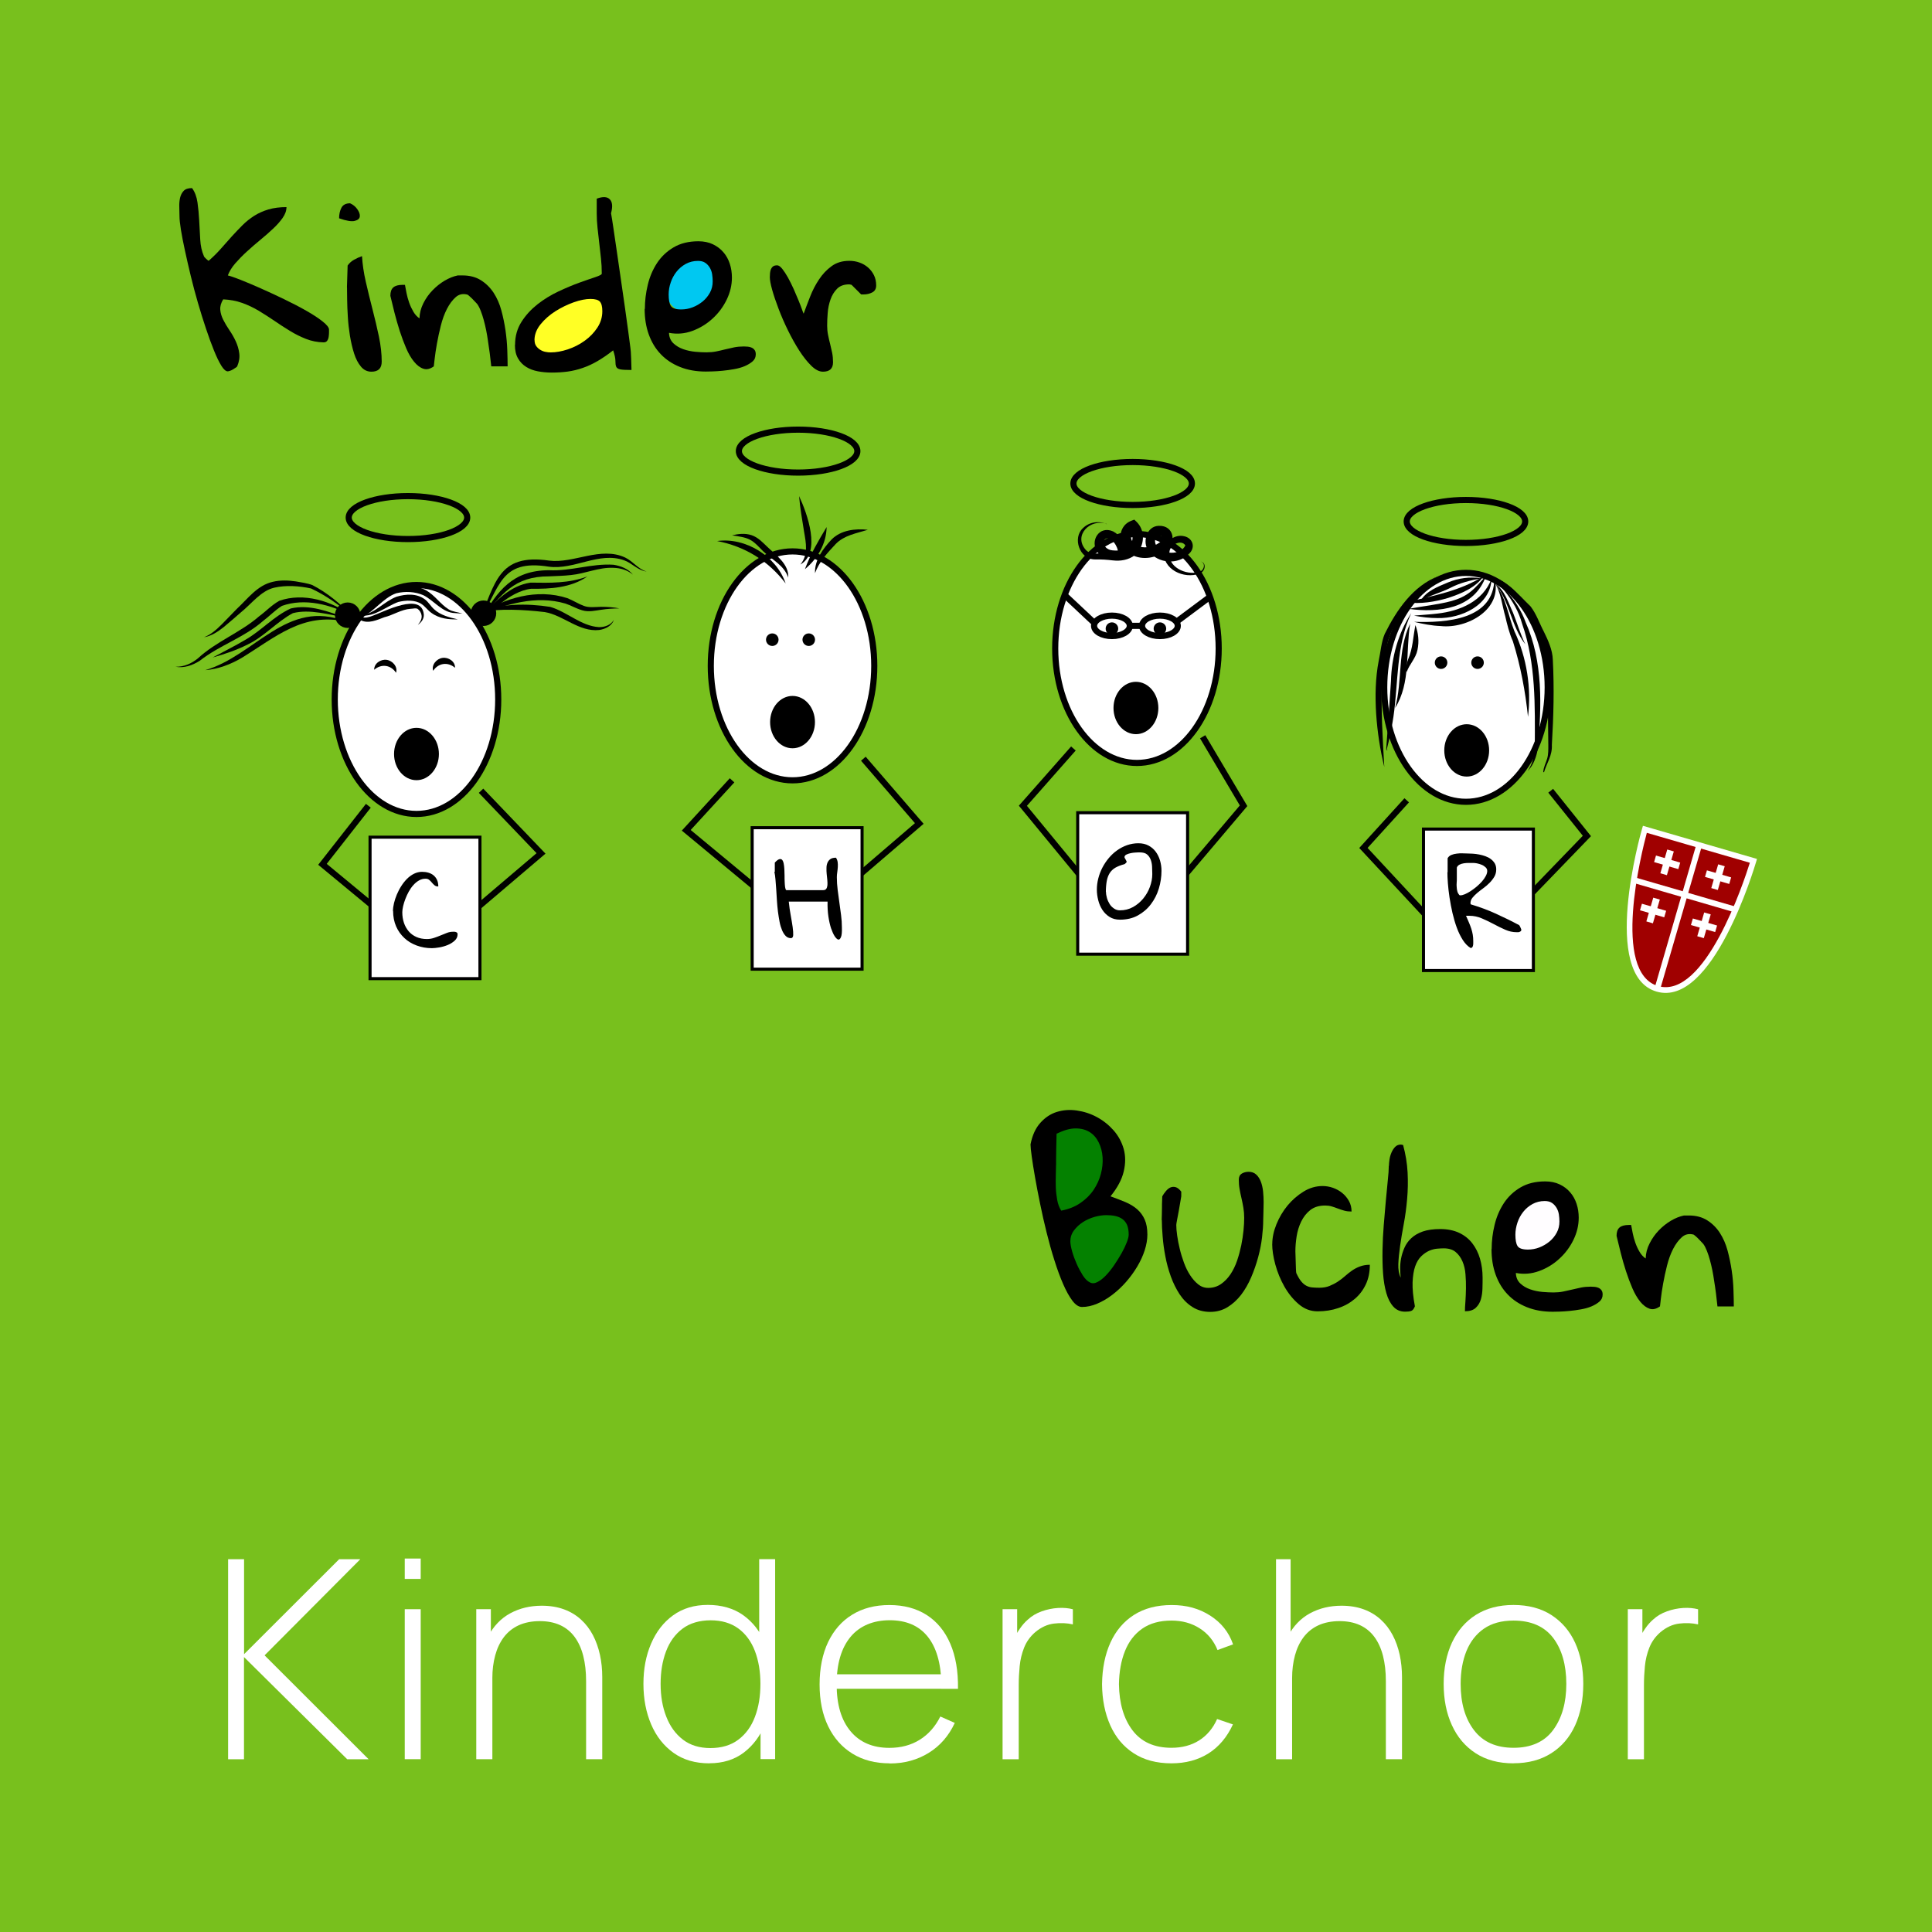 <?xml version="1.0" encoding="UTF-8"?><svg id="Ebene_1" xmlns="http://www.w3.org/2000/svg" viewBox="0 0 283.39 283.39"><defs><style>.cls-1{fill:#a00000;}.cls-2{fill:none;}.cls-2,.cls-3,.cls-4{stroke-width:.9px;}.cls-2,.cls-3,.cls-4,.cls-5{stroke:#000;}.cls-6{fill:#ffff25;}.cls-7{fill:#048100;}.cls-8,.cls-4,.cls-5{fill:#fff;}.cls-9{fill:#fffdff;}.cls-10{fill:#78c01d;}.cls-5{stroke-width:.45px;}.cls-11{fill:#00c8f1;}</style></defs><rect class="cls-10" width="283.39" height="283.39"/><path class="cls-8" d="M33.46,258.04v-29.33h2.34v13.93l13.95-13.93h3.1l-14.04,14.1,15.26,15.24h-3.14l-15.14-14.99v14.99h-2.34Z"/><path class="cls-8" d="M59.37,231.6v-2.99h2.34v2.99h-2.34ZM59.37,258.04v-22h2.34v22h-2.34Z"/><path class="cls-8" d="M69.86,258.04v-22h2.14v4.95h.22v17.05h-2.36ZM85.97,258.04v-11.45c0-1.38-.14-2.62-.42-3.71-.28-1.09-.7-2.01-1.26-2.77-.56-.76-1.27-1.34-2.12-1.73-.85-.39-1.85-.59-3-.59s-2.23.21-3.11.62-1.6,1-2.16,1.74c-.56.75-.98,1.63-1.26,2.66s-.42,2.14-.42,3.35l-1.85-.22c0-2.38.4-4.33,1.21-5.88.81-1.54,1.9-2.68,3.27-3.42,1.37-.74,2.91-1.11,4.62-1.11,1.21,0,2.29.18,3.25.53.96.35,1.79.85,2.5,1.5.71.64,1.29,1.41,1.75,2.28.46.88.8,1.84,1.03,2.88s.34,2.14.34,3.28v12.04h-2.36Z"/><path class="cls-8" d="M104.06,258.65c-2.08,0-3.83-.51-5.27-1.54-1.43-1.03-2.53-2.42-3.28-4.18s-1.13-3.74-1.13-5.94.37-4.13,1.12-5.89c.75-1.75,1.82-3.14,3.23-4.16,1.41-1.02,3.11-1.53,5.1-1.53s3.78.5,5.19,1.51,2.48,2.38,3.2,4.12,1.08,3.72,1.08,5.94-.36,4.18-1.08,5.93-1.77,3.14-3.14,4.18c-1.37,1.03-3.05,1.55-5.03,1.55ZM104.2,256.41c1.64,0,3.01-.41,4.1-1.23,1.09-.82,1.91-1.94,2.44-3.36.54-1.42.8-3.02.8-4.82s-.27-3.42-.81-4.83c-.54-1.41-1.36-2.52-2.44-3.31-1.09-.79-2.44-1.19-4.05-1.19s-3.05.41-4.13,1.23c-1.09.82-1.89,1.93-2.42,3.34-.53,1.41-.79,2.99-.79,4.76s.27,3.38.83,4.8c.55,1.42,1.36,2.54,2.44,3.37s2.43,1.24,4.04,1.24ZM111.56,258.04v-16.95h-.2v-12.39h2.34v29.33h-2.14Z"/><path class="cls-8" d="M130.5,258.65c-2.11,0-3.92-.47-5.46-1.42s-2.72-2.28-3.56-4.01c-.84-1.73-1.26-3.78-1.26-6.14s.42-4.48,1.25-6.22c.84-1.75,2.02-3.09,3.54-4.02,1.53-.94,3.34-1.41,5.45-1.41s3.96.49,5.47,1.46c1.51.97,2.67,2.37,3.46,4.21s1.17,4.04,1.13,6.62h-2.44v-.81c-.07-3.01-.75-5.31-2.04-6.89-1.29-1.58-3.14-2.36-5.54-2.36s-4.4.82-5.75,2.45c-1.35,1.64-2.03,3.95-2.03,6.94s.68,5.26,2.03,6.88c1.35,1.63,3.26,2.45,5.71,2.45,1.7,0,3.18-.4,4.45-1.19,1.27-.79,2.28-1.93,3.02-3.41l2.12.94c-.88,1.9-2.16,3.37-3.83,4.4-1.67,1.03-3.58,1.55-5.72,1.55ZM121.82,247.71v-2.12h17.38v2.12h-17.38Z"/><path class="cls-8" d="M147.06,258.04v-22h2.14v5.28l-.53-.69c.25-.62.55-1.21.93-1.74.37-.54.76-.97,1.15-1.31.58-.54,1.27-.95,2.06-1.23.79-.28,1.58-.44,2.38-.49.8-.05,1.53.02,2.18.19v2.22c-.87-.2-1.79-.24-2.77-.12-.98.12-1.89.54-2.75,1.26-.75.65-1.29,1.41-1.63,2.27-.34.86-.56,1.77-.65,2.71-.09.94-.14,1.86-.14,2.76v10.9h-2.36Z"/><path class="cls-8" d="M171.85,258.65c-2.2,0-4.05-.49-5.56-1.48-1.51-.98-2.65-2.35-3.43-4.09-.78-1.75-1.19-3.76-1.21-6.04.03-2.32.44-4.36,1.23-6.1.79-1.74,1.95-3.1,3.45-4.06,1.51-.96,3.35-1.45,5.54-1.45s4.01.51,5.63,1.54c1.62,1.03,2.75,2.43,3.37,4.23l-2.28.83c-.56-1.37-1.43-2.43-2.63-3.19s-2.57-1.13-4.12-1.13c-1.74,0-3.17.4-4.3,1.19-1.13.79-1.97,1.89-2.53,3.29-.56,1.4-.85,3.02-.88,4.85.04,2.81.7,5.07,1.99,6.77s3.19,2.56,5.71,2.56c1.56,0,2.92-.36,4.06-1.08s2.03-1.77,2.64-3.14l2.32.79c-.86,1.86-2.05,3.28-3.58,4.25-1.54.97-3.35,1.46-5.44,1.46Z"/><path class="cls-8" d="M187.17,258.04v-29.33h2.14v16.95h.22v12.39h-2.36ZM203.28,258.04v-11.45c0-1.38-.14-2.62-.42-3.71-.28-1.09-.7-2.01-1.26-2.77s-1.27-1.34-2.12-1.73c-.85-.39-1.85-.59-3-.59s-2.23.21-3.11.62-1.6,1-2.16,1.74c-.56.75-.98,1.63-1.26,2.66-.28,1.03-.42,2.14-.42,3.35l-1.85-.22c0-2.38.4-4.33,1.21-5.88.81-1.54,1.9-2.68,3.27-3.42,1.37-.74,2.91-1.11,4.62-1.11,1.21,0,2.29.18,3.25.53.96.35,1.79.85,2.5,1.5.71.64,1.29,1.41,1.75,2.28s.8,1.84,1.03,2.88c.22,1.05.34,2.14.34,3.28v12.04h-2.36Z"/><path class="cls-8" d="M222,258.65c-2.19,0-4.04-.5-5.56-1.49-1.52-.99-2.68-2.36-3.48-4.12-.8-1.75-1.2-3.77-1.2-6.05s.41-4.31,1.22-6.06c.82-1.74,1.99-3.1,3.51-4.06,1.53-.96,3.36-1.45,5.51-1.45s4.04.49,5.57,1.48c1.53.99,2.69,2.35,3.48,4.08.79,1.74,1.19,3.74,1.19,6.01s-.4,4.36-1.2,6.1c-.8,1.75-1.97,3.11-3.5,4.08-1.54.98-3.38,1.47-5.54,1.47ZM222,256.37c2.59,0,4.53-.87,5.82-2.61,1.28-1.74,1.93-3.99,1.93-6.76s-.65-5.08-1.94-6.76-3.23-2.53-5.81-2.53c-1.75,0-3.2.4-4.34,1.19-1.14.79-1.99,1.89-2.56,3.28-.56,1.39-.85,3-.85,4.82,0,2.83.66,5.09,1.97,6.8s3.24,2.57,5.78,2.57Z"/><path class="cls-8" d="M238.77,258.04v-22h2.14v5.28l-.53-.69c.25-.62.55-1.21.93-1.74.37-.54.76-.97,1.15-1.31.58-.54,1.27-.95,2.06-1.23.79-.28,1.58-.44,2.38-.49.8-.05,1.53.02,2.18.19v2.22c-.87-.2-1.79-.24-2.77-.12-.98.12-1.89.54-2.75,1.26-.75.65-1.29,1.41-1.63,2.27-.34.86-.56,1.77-.65,2.71-.09.94-.14,1.86-.14,2.76v10.9h-2.36Z"/><ellipse class="cls-4" cx="61.09" cy="102.6" rx="11.99" ry="16.79"/><ellipse class="cls-4" cx="116.25" cy="97.67" rx="11.99" ry="16.79"/><ellipse class="cls-4" cx="166.77" cy="95.12" rx="11.99" ry="16.79"/><ellipse class="cls-4" cx="215.03" cy="100.82" rx="11.99" ry="16.79"/><ellipse class="cls-2" cx="59.84" cy="75.92" rx="8.69" ry="3.15"/><ellipse class="cls-2" cx="117.07" cy="66.17" rx="8.69" ry="3.15"/><ellipse class="cls-2" cx="166.14" cy="70.92" rx="8.69" ry="3.15"/><ellipse class="cls-2" cx="215.03" cy="76.49" rx="8.69" ry="3.15"/><path d="M63.54,98.4c-.29-.86.49-1.78,1.37-1.9.88-.13,1.88.54,1.83,1.45-1.05-.9-2.44-.71-3.2.44h0Z"/><path d="M58.09,98.68c-.76-1.16-2.15-1.35-3.2-.44-.04-.91.95-1.58,1.83-1.45.88.12,1.66,1.03,1.37,1.9h0Z"/><ellipse cx="61.09" cy="110.6" rx="3.29" ry="3.84"/><ellipse cx="116.25" cy="105.92" rx="3.29" ry="3.84"/><ellipse cx="166.62" cy="103.85" rx="3.29" ry="3.84"/><ellipse cx="215.14" cy="110.07" rx="3.29" ry="3.84"/><path d="M51.58,90.33c-3.05-1.68-6.91-2.64-10.22-1.46-.95.58-1.86,1.53-2.79,2.23-2.82,2.46-6.36,3.53-9.28,5.83-1.04.66-2.32,1.11-3.54.87,1.24.03,2.36-.48,3.28-1.23,2.65-2.46,6.25-3.79,8.98-6.17,1.03-.75,1.8-1.62,2.95-2.27,3.54-1.26,7.75.02,10.62,2.21h0Z"/><path d="M50.71,91.17c-6.29-1.37-10.27,2.27-15.24,5.32-1.63.96-3.48,1.67-5.37,1.81,7.32-2.12,12.01-10.58,20.62-7.13h0Z"/><path d="M50.77,90.61c-2.49-.45-5.36-1.31-7.81-.67-2.35,1.25-4.2,3.44-6.64,4.6-1.64.83-3.37,1.41-5.12,1.9,1.6-.87,3.22-1.66,4.75-2.57,2.39-1.36,4.15-3.44,6.7-4.62,2.82-.65,5.52.49,8.12,1.36h0Z"/><path d="M51.58,90.33c-1.79-1.59-3.8-3.01-5.95-4.01-1.71-.38-3.69-.51-5.39-.12-1.96.45-3.28,2.31-4.96,3.67-.82.71-1.63,1.42-2.46,2.11-.85.67-1.81,1.32-2.89,1.49,1.02-.39,1.81-1.11,2.57-1.86l2.25-2.31c1.6-1.48,2.99-3.45,5.27-3.96,1.13-.27,2.27-.22,3.36-.06.81.15,1.67.25,2.44.54,2.17,1.12,4.11,2.71,5.75,4.5h0Z"/><path d="M70.2,91.17c2.51-5.55,2.78-10.03,10.36-8.94,3.58.46,7.53-2.13,11.14-.45,1.2.58,1.91,1.71,3.15,2.05-1.3-.15-2.2-1.28-3.32-1.65-3.65-1.3-7.28,1.44-11.02.94-7.27-1.16-7.11,3.11-10.3,8.04h0Z"/><path d="M70.56,90.85c2.44-4.23,4.62-7.18,9.95-7.21,3.25.17,6.27-1.02,9.49-.8,1.07.17,2.16.6,2.84,1.45-.82-.69-1.86-.98-2.88-1-2.12-.1-4.09.85-6.21,1.06-1.08.12-2.15.14-3.19.19-5.18-.02-7.02,2.67-9.99,6.32h0Z"/><path d="M70.72,90.24c2.01-2.04,4.09-4.35,7.11-4.78,2.87.04,5.58.12,8.32-.9-2.38,1.66-5.44,1.84-8.23,1.8-1.64.19-3.22,1.14-4.5,2.17-.88.62-1.83,1.07-2.7,1.72h0Z"/><path d="M70.2,90.24c3.74-2.56,8.59-3.95,13.02-2.5.88.35,1.65.85,2.41,1.13.76.29,1.63.16,2.54.14.91,0,1.81.06,2.69.23-.9.02-1.79.06-2.66.2-.85.11-1.8.37-2.77.09-.94-.27-1.7-.74-2.5-1-4.32-1.26-8.69.1-12.73,1.7h0Z"/><path d="M70.2,89.81c3.3-1.29,7.04-1.33,10.51-.79,2.51.74,4.52,2.81,7.15,2.97.82.01,1.72-.28,2.17-1.05-.28.88-1.26,1.34-2.14,1.47-2.95.32-5.26-2.18-7.99-2.63-3.23-.37-6.47-.54-9.71.02h0Z"/><circle class="cls-3" cx="51" cy="90.24" r="1.42"/><circle class="cls-3" cx="70.92" cy="89.95" r="1.42"/><path d="M51.58,89.93c.58.03,1.09.48,1.54.61.45.13.95,0,1.44-.18,1.75-.61,7.35-3.63,7.61-.17.01.65-.43,1.16-.88,1.46.37-.41.64-.94.54-1.43-.06-.36-.28-.69-.57-.91-.31-.15-.63-.02-1.05-.01-1.33.09-2.58.94-3.84,1.24-1.01.38-2.31,1-3.45.44-.57-.34-.82-.8-1.35-1.06h0Z"/><path d="M52.95,90.61c1.77-1.37,2.77-3.59,4.97-4.4,1.49-.43,3.13-.37,4.53.35,1.36.76,2.09,2.02,3.36,2.82.56.36,1.34.39,2.02.63l-1.09-.08c-1.86-.04-3.13-1.9-4.66-2.63-1.22-.53-2.65-.59-3.95-.28-1.94.66-3.26,2.74-5.18,3.59h0Z"/><path d="M52.95,90.28c2.04-.28,3.32-2.02,5.21-2.75,1.38-.41,2.95-.52,4.17.39.55.42.86,1.02,1.36,1.46.89.83,2.19,1.19,3.47,1.47-1.3.03-2.72-.09-3.89-.96-.53-.37-.91-.95-1.44-1.29-.94-.64-2.35-.56-3.41-.3-1.74.62-3.46,2.22-5.46,1.98h0Z"/><circle cx="113.28" cy="93.83" r=".92"/><circle cx="118.63" cy="93.83" r=".92"/><circle cx="163.1" cy="92.21" r=".92"/><circle cx="170.14" cy="92.21" r=".92"/><circle cx="211.38" cy="97.2" r=".92"/><circle cx="216.73" cy="97.2" r=".92"/><path d="M115.24,85.58c-2.53-3.31-5.96-5.43-10.05-6.22,4.17-.58,8.71,2.24,10.05,6.22h0Z"/><path d="M115.63,84.76c-.61-1.87-2.33-2.59-3.68-3.89-.67-.67-1.23-1.34-1.97-1.72-.74-.38-1.67-.47-2.6-.63.91-.21,1.88-.34,2.86-.02,1,.34,1.68,1.12,2.32,1.72,1.23,1.19,3.23,2.55,3.05,4.54h0Z"/><path d="M117.41,82.79c1.18-1.42.82-3.15.53-4.82-.27-1.72-.58-3.42-.73-5.2,1.18,2.51,3.29,8.27.2,10.03h0Z"/><path d="M119.55,84.06c-.08-1.91,1.17-3.57,2.42-4.92,1.39-1.4,3.49-1.63,5.33-1.43-1.67.52-3.47.8-4.71,2.08-1.18,1.26-2.43,2.59-3.04,4.28h0Z"/><path d="M118.07,83.48c.82-2.22,1.96-4.12,3.18-6.17-.03,2.42-1.34,4.66-3.18,6.17h0Z"/><ellipse class="cls-2" cx="163.1" cy="91.8" rx="2.62" ry="1.5"/><ellipse class="cls-2" cx="170.14" cy="91.8" rx="2.62" ry="1.5"/><line class="cls-2" x1="156.16" y1="87.28" x2="160.58" y2="91.43"/><line class="cls-2" x1="172.76" y1="91.06" x2="177.47" y2="87.55"/><line class="cls-2" x1="165.72" y1="91.8" x2="167.53" y2="91.8"/><path d="M162.33,76.85c-2.41-.84-4.93,1.68-3.08,3.79.88.94,1.99.39,3.19.49.71.06,1.49.17,1.52-.42-.23-1.05-1.33-2.3-1.99-1.5-.33.74.36,1.46,1.23,1.52.84.08,2.08.02,2.58-.74.5-.69.46-1.85-.11-2.34l.78.17c-.88.4-.66,1.72.25,2.17.96.55,2.45.29,3.35-.39.45-.32.74-1.01,0-1.03-.69.03-.78.95-.43,1.48.85,1.3,3.54,1.47,4.25-.05-.6-.94-2.26-.09-2.33.93-.35,2.22,2.4,3.51,4.3,2.97.72-.13,1.11-1.23.31-1.54.92.26.58,1.55-.22,1.78-2.26.84-5.46-.61-5.2-3.32.12-1.39,1.59-2.51,2.98-2.16,1.24.27,1.71,1.63.7,2.57-1.58,1.65-4.56,1.48-5.93-.41-.98-1.24-.31-3.67,1.51-3.69,2.21-.07,2.65,2.46,1.03,3.65-1.42,1.08-3.43,1.46-5.09.57-1.92-.91-2.28-4.07.01-4.96,0,0,.44-.17.44-.17l.34.33c1.18,1.17,1.19,3.02.28,4.33-1.24,1.73-4.69,1.86-6.02.12-1.17-1.65.25-3.97,2.29-3.05,1.15.61,1.51,1.52,1.79,2.67.14.99-.92,1.66-1.76,1.59-1.01-.12-1.65-.16-2.74-.15-2.21-.03-3.29-3.17-1.7-4.6.93-.92,2.39-1.1,3.48-.57h0Z"/><path d="M219.2,84.83c1.3,4.51-3.97,7.43-7.87,7-1.34-.05-2.64-.31-3.92-.62,4.72.15,11.74-.27,11.79-6.38h0Z"/><path d="M218.78,84.9c-.13,3.89-4.47,5.84-7.9,5.76-1.17,0-2.33-.13-3.47-.36,1.16-.11,2.31-.16,3.43-.3,3.31-.37,6.68-1.79,7.94-5.1h0Z"/><path d="M217.96,84.48c-1.68,4.84-6.93,5.44-11.36,4.83,1.09-.21,2.16-.36,3.23-.53,2.06-.36,4.22-.64,5.88-1.99.81-.65,1.5-1.49,2.25-2.31h0Z"/><path d="M217.64,84.48c-1.19,1.74-3.3,2.59-5.23,3.23-1.98.58-4.07.92-6.13.64,3.92-.97,7.94-1.66,11.36-3.87h0Z"/><path d="M217.64,84.48c2.97-.02,4.88,2.57,6.87,4.47.88,1.16,1.29,2.46,1.96,3.73.62,1.26,1.25,2.65,1.3,4.07.22,4.2.11,8.33-.14,12.51.08,1.58-.74,2.63-1.15,4.01,0,0-.1-.02-.1-.02l.21-.68s-.12.7-.12.7l-.1-.02c.03-.72.4-1.36.58-2,.18-.64.16-1.32.16-2.01l-.05-4.15c-.2-3.38.27-6.92-.55-10.18-.79-1.84-1.54-3.84-2.52-5.58-1.83-1.86-3.5-4.53-6.36-4.85h0Z"/><path d="M219.28,85.59c.62.11,1.12.56,1.55.99,1.3,1.34,2.34,2.98,2.97,4.73,2.56,5.76,2.32,12.25,1.79,18.4-.2,1.23-.62,2.5-1.51,3.39.71-1.03.98-2.24,1.05-3.45.02-6.11.18-12.3-1.86-18.15-.49-1.77-1.4-3.38-2.56-4.81-.4-.45-.82-.94-1.43-1.11h0Z"/><path d="M219.28,85.59c1.62,1.94,1.93,4.74,2.87,7.03,1.8,3.86,2.5,8.31,1.98,12.53-.39-3.75-1.09-7.5-2.22-11.09-.53-1.18-.83-2.44-1.12-3.68-.42-1.39-.65-3.61-1.52-4.8h0Z"/><path d="M207.61,91.67c.43,1.15.58,2.4.31,3.65-.25,1.27-1.17,2.07-1.58,3.25-.19-.61,0-1.29.2-1.84.72-1.68.71-3.22,1.08-5.05h0Z"/><path d="M206.84,91.49c-.67,4.11.11,8.67-2.2,12.36,1.11-4.07.31-8.5,2.2-12.36h0Z"/><path d="M207.01,89.93c-2.26,4.8-1.87,10.09-2.62,15.22-.23,1.58-.59,3.25-.98,4.79-.01.19.18.06.08.01.07,0,.03.12-.03.13-.21-.04-.09-.33-.11-.47.2-2.64.51-7.03.68-9.71.08-3.49,1.06-7.02,2.98-9.97h0Z"/><path d="M217.29,84.83c-1.55.28-3.14.66-4.53,1.39-1.47.74-2.98,1.08-4.4,1.93.83-1.48,2.59-2.1,4.04-2.72,1.53-.64,3.25-.87,4.89-.6h0Z"/><path d="M211.01,84.48c-2.32,1.23-4.1,3.18-5.41,5.39-.94,1.68-1.97,3.24-2.21,5.22-.21,1.38-.57,3.4-.68,4.78-.16,4.22.1,8.4.34,12.63-.62-2.54-1.01-5.14-1.19-7.75-.17-2.62-.12-5.29.38-7.87.27-1.22.37-2.73.88-3.91,1.73-3.48,4.15-7.04,7.9-8.48h0Z"/><polyline class="cls-2" points="54.03 118.19 47.3 126.78 56.49 134.38"/><polyline class="cls-2" points="70.56 115.99 79.36 125.18 68.54 134.38"/><polyline class="cls-2" points="107.38 114.46 100.66 121.79 111.51 130.78"/><polyline class="cls-2" points="126.64 111.29 134.84 120.79 125.76 128.58"/><polyline class="cls-2" points="157.45 109.79 150.04 118.19 158.59 128.58"/><polyline class="cls-2" points="176.41 108.07 182.41 118.19 172.76 129.58"/><polyline class="cls-2" points="206.34 117.39 199.99 124.38 209.29 134.38"/><polyline class="cls-2" points="227.46 115.99 232.77 122.62 223.73 131.98"/><rect class="cls-5" x="54.28" y="122.8" width="16.12" height="20.75"/><rect class="cls-5" x="110.33" y="121.41" width="16.12" height="20.75"/><rect class="cls-5" x="158.08" y="119.21" width="16.12" height="20.75"/><rect class="cls-5" x="208.8" y="121.61" width="16.12" height="20.75"/><path d="M57.64,133.65c0-.36.05-.75.15-1.17.1-.42.24-.84.42-1.27s.39-.84.65-1.24c.25-.4.54-.76.85-1.07.31-.31.66-.56,1.02-.74.37-.18.76-.28,1.17-.28.34,0,.65.04.95.13.29.09.55.22.76.4.21.18.38.4.5.67.12.27.18.59.18.95-.23,0-.42-.06-.56-.18-.14-.12-.27-.25-.39-.4s-.25-.28-.39-.39c-.14-.12-.32-.17-.54-.17-.33,0-.64.08-.94.25s-.58.39-.83.68c-.26.28-.48.6-.68.96s-.36.72-.5,1.08c-.14.36-.25.72-.33,1.06-.08.35-.12.65-.12.9,0,.55.08,1.06.24,1.54.16.48.4.89.7,1.25.3.35.68.63,1.13.83.45.2.97.3,1.54.3.37,0,.72-.06,1.05-.17s.65-.23.96-.36c.31-.13.62-.25.92-.37s.61-.17.91-.17c.04,0,.1,0,.18,0s.15.02.22.04.13.06.18.1c.05.05.08.12.08.21,0,.38-.14.7-.43.96-.29.26-.63.48-1.03.64-.4.16-.81.28-1.24.35-.43.07-.78.11-1.06.11-.8,0-1.54-.13-2.24-.39s-1.3-.62-1.81-1.1-.92-1.04-1.21-1.71c-.29-.67-.44-1.42-.44-2.25Z"/><path d="M113.65,127.87c0-.05,0-.14,0-.28s0-.27,0-.41,0-.28,0-.4,0-.21,0-.25c.26-.28.48-.45.65-.5.17-.05.31-.02.42.09.1.11.18.29.23.53.05.24.08.51.1.82s.03.62.03.96,0,.65.02.94c.01.29.03.54.06.76.03.22.09.37.17.44h5.4c.22,0,.38-.07.47-.2.09-.14.15-.32.17-.54s0-.47-.02-.76c-.03-.28-.06-.58-.09-.87s-.04-.59-.03-.88c0-.29.05-.54.14-.76.09-.22.23-.4.42-.54s.47-.21.83-.21c.14.2.22.42.25.65.03.24.04.48.02.73-.02.25-.04.5-.08.75-.04.25-.06.49-.06.72,0,.62.04,1.24.12,1.86.08.62.16,1.24.25,1.86.09.62.17,1.24.25,1.85.08.61.12,1.22.12,1.82.02.65-.02,1.12-.13,1.39-.11.28-.24.4-.39.38-.16-.03-.33-.19-.53-.48-.19-.29-.37-.69-.54-1.18-.16-.49-.29-1.07-.39-1.74-.1-.67-.14-1.39-.12-2.17h-5.69c.07.72.17,1.41.29,2.05.12.64.21,1.21.28,1.69.07.49.09.88.08,1.17-.02.29-.12.44-.32.45-.3,0-.56-.1-.77-.31-.21-.21-.39-.49-.54-.84-.15-.36-.28-.77-.37-1.25-.09-.48-.17-.98-.24-1.51s-.11-1.07-.15-1.63c-.04-.56-.07-1.09-.1-1.61-.03-.51-.07-1-.11-1.44-.04-.45-.09-.83-.16-1.14Z"/><path d="M160.89,130.48c0-.54.07-1.08.21-1.63.14-.55.34-1.08.6-1.58.26-.5.57-.97.94-1.41.37-.44.77-.81,1.22-1.13.45-.32.93-.57,1.46-.76.53-.18,1.08-.28,1.65-.28s1.08.11,1.5.34c.43.23.78.53,1.06.91.28.38.49.81.63,1.3.14.49.21.98.21,1.49,0,.88-.13,1.75-.39,2.61-.26.86-.65,1.62-1.17,2.3-.51.68-1.15,1.22-1.91,1.64s-1.64.62-2.62.62c-.59,0-1.09-.13-1.52-.4-.43-.27-.78-.61-1.06-1.04-.28-.43-.48-.9-.61-1.42-.13-.52-.2-1.04-.2-1.55ZM162.23,130.83c0,.28.05.58.14.9s.23.6.39.87.38.48.64.66c.26.18.55.27.87.27.7,0,1.34-.16,1.92-.48.58-.32,1.08-.74,1.5-1.25.42-.51.75-1.08.98-1.71.23-.63.35-1.26.35-1.88,0-.36-.01-.73-.03-1.1-.02-.38-.09-.72-.21-1.03-.12-.31-.3-.56-.54-.76s-.6-.29-1.06-.29c-.15,0-.34,0-.59.02-.25.01-.49.04-.73.09-.24.05-.46.12-.64.21-.18.09-.28.23-.28.39,0,.02.02.07.05.13.04.07.08.14.12.21.04.07.08.14.11.21.03.07.05.11.05.13s-.04.08-.13.17c-.08.09-.15.14-.21.17-.53.14-.96.31-1.32.51-.35.21-.63.47-.84.8-.2.33-.35.71-.43,1.17-.08.45-.13.98-.13,1.59Z"/><path d="M212.34,127.93c0-.08,0-.22,0-.42,0-.19,0-.4,0-.61s0-.42,0-.61c0-.19,0-.33,0-.4.12-.22.3-.38.54-.48.25-.1.51-.17.8-.2.29-.04.57-.05.85-.04.28.01.51.02.69.02.23,0,.5.01.81.03.31.02.62.06.93.12.31.06.62.14.92.25s.58.25.81.43.42.38.57.63c.14.25.21.54.21.87,0,.4-.09.76-.28,1.08s-.42.62-.7.9c-.28.28-.58.54-.91.78s-.64.48-.91.71-.51.47-.7.71c-.19.24-.28.5-.28.79,0,.02,0,.05.02.09.02.04.02.06.02.07,1.24.37,2.45.81,3.62,1.34,1.17.53,2.32,1.09,3.46,1.7.03.02.07.06.1.12.04.06.07.13.1.2.03.08.06.15.09.21.03.06.05.12.05.16,0,.09-.03.17-.08.21s-.12.08-.19.11c-.07.03-.15.04-.22.04h-.19c-.57,0-1.13-.12-1.69-.37-.56-.25-1.13-.52-1.69-.83-.57-.3-1.14-.58-1.73-.83s-1.19-.38-1.82-.38h-.5c.17.39.32.74.45,1.04.13.31.24.6.33.88.09.28.16.57.21.86.05.29.07.6.07.94v.26c0,.1,0,.2-.02.31s-.04.2-.09.28-.14.14-.25.17c-.43-.25-.82-.64-1.16-1.17s-.64-1.14-.89-1.82c-.25-.68-.46-1.41-.64-2.17-.17-.77-.32-1.52-.43-2.26s-.19-1.43-.24-2.08c-.05-.65-.07-1.18-.07-1.61ZM213.69,128.92c0,.14,0,.31-.02.53s-.02.44,0,.66c.01.23.04.44.1.65.06.21.16.38.29.53.02.01.04.02.06.02.01.01.04.02.08.02.19,0,.42-.06.69-.17.27-.12.55-.27.84-.46s.58-.41.87-.65c.29-.25.55-.5.78-.76s.42-.53.56-.8.21-.51.21-.73-.08-.39-.24-.54c-.16-.15-.35-.28-.57-.37-.22-.09-.45-.16-.69-.21s-.43-.06-.58-.06c-.18,0-.39,0-.63,0-.24,0-.48.01-.72.05s-.45.1-.64.2-.32.24-.39.43v.84c0,.18,0,.35,0,.51,0,.16,0,.27,0,.35Z"/><path class="cls-1" d="M243.1,145.04c-7.92-2.3-1.83-23.4-1.83-23.4l15.93,4.63s-6.17,21.08-14.09,18.77Z"/><path class="cls-8" d="M242.99,145.45c-8.23-2.39-2.37-23.05-2.12-23.92l.12-.4,16.73,4.86-.12.4c-.26.88-6.39,21.45-14.61,19.06ZM241.56,122.16c-.78,2.91-5.19,20.49,1.66,22.48s12.55-15.21,13.45-18.09l-15.11-4.39Z"/><polygon class="cls-8" points="254.76 133.04 247.63 130.97 249.64 124.07 248.83 123.84 246.83 130.73 239.73 128.67 239.5 129.48 246.59 131.54 242.64 145.14 243.44 145.37 247.4 131.77 254.53 133.85 254.76 133.04"/><rect class="cls-8" x="242.7" y="125.97" width="3.63" height="1" transform="translate(54.83 325.98) rotate(-73.79)"/><rect class="cls-8" x="244.02" y="124.63" width="1" height="3.7" transform="translate(54.83 325.98) rotate(-73.79)"/><rect class="cls-8" x="250.17" y="128.14" width="3.63" height="1" transform="translate(58.13 334.72) rotate(-73.79)"/><rect class="cls-8" x="251.49" y="126.8" width="1" height="3.7" transform="translate(58.13 334.72) rotate(-73.79)"/><rect class="cls-8" x="240.65" y="133.04" width="3.63" height="1" transform="translate(46.56 329.1) rotate(-73.79)"/><rect class="cls-8" x="241.96" y="131.69" width="1" height="3.7" transform="translate(46.56 329.1) rotate(-73.79)"/><rect class="cls-8" x="248.12" y="135.21" width="3.63" height="1" transform="translate(49.86 337.84) rotate(-73.79)"/><rect class="cls-8" x="249.44" y="133.86" width="1" height="3.7" transform="translate(49.86 337.84) rotate(-73.79)"/><path d="M219.28,85.59c1.43.96,1.94,2.77,2.64,4.25.55,1.37,1.16,3.37,1.82,4.67-2.07-2.63-2.31-6.35-4.45-8.92h0Z"/><ellipse class="cls-6" cx="83.92" cy="47.77" rx="6.5" ry="3.6" transform="translate(-12.17 38.17) rotate(-23.95)"/><circle class="cls-11" cx="101.72" cy="41.8" r="4.36"/><path d="M26.33,31.73c0-.42-.01-.86-.03-1.35-.02-.48.02-.93.11-1.35.1-.42.27-.76.53-1.03.25-.27.66-.41,1.23-.41.42.57.68,1.28.8,2.12.12.84.2,1.73.25,2.66.04.93.09,1.86.15,2.77.05.92.23,1.73.54,2.43.02.09.13.21.31.38s.31.27.38.31c.66-.57,1.25-1.16,1.79-1.77.54-.61,1.07-1.21,1.59-1.79.53-.58,1.05-1.13,1.58-1.66s1.1-.98,1.72-1.38c.62-.39,1.32-.71,2.1-.94.78-.23,1.66-.34,2.64-.34,0,.53-.19,1.05-.56,1.58-.37.53-.84,1.06-1.41,1.59-.57.54-1.19,1.08-1.87,1.64-.68.56-1.34,1.13-1.97,1.71-.64.58-1.2,1.16-1.71,1.74-.5.58-.86,1.17-1.08,1.76.37.09.99.3,1.85.64.86.34,1.85.76,2.96,1.25,1.11.49,2.25,1.02,3.43,1.59,1.18.57,2.27,1.13,3.25,1.69.98.56,1.79,1.08,2.41,1.58.62.49.94.89.94,1.2v.41c0,.21-.02.42-.05.64-.03.22-.1.41-.21.57-.11.16-.28.25-.53.25-.92-.02-1.78-.19-2.59-.51-.81-.32-1.6-.71-2.36-1.18-.77-.47-1.53-.96-2.28-1.48-.75-.51-1.53-1.01-2.31-1.48-.79-.47-1.6-.85-2.45-1.15-.84-.3-1.76-.46-2.74-.51-.33.53-.47,1.03-.43,1.53.04.49.19.98.44,1.48.25.49.55,1,.9,1.51.35.51.66,1.05.92,1.61.26.56.44,1.14.52,1.76.09.61-.01,1.26-.3,1.94-.04.07-.13.14-.25.21-.12.08-.25.16-.39.25-.14.09-.29.15-.44.2-.15.04-.25.07-.3.07-.28,0-.6-.27-.94-.82-.34-.55-.7-1.29-1.08-2.23-.38-.94-.78-2.02-1.18-3.23-.41-1.22-.8-2.47-1.18-3.78-.38-1.3-.73-2.62-1.05-3.94-.32-1.32-.6-2.56-.85-3.71-.25-1.15-.45-2.16-.59-3.04-.14-.88-.21-1.53-.21-1.97Z"/><path d="M51.35,29.82c.42.18.77.46,1.05.85.28.39.41.75.38,1.07s-.28.54-.74.66c-.46.12-1.23,0-2.3-.38,0-.59.11-1.1.34-1.54.23-.44.65-.66,1.26-.66ZM50.89,42.14c0-.13,0-.34.02-.64.01-.3.02-.61.03-.94.01-.33.02-.65.03-.95.01-.31.02-.53.02-.66.24-.35.55-.63.94-.85s.77-.39,1.17-.53c.07,1.18.25,2.44.56,3.78.31,1.34.63,2.68.98,4.02s.66,2.68.94,3.99c.27,1.31.41,2.54.41,3.68,0,.99-.5,1.48-1.51,1.48-.61,0-1.13-.25-1.54-.75-.42-.5-.75-1.14-1-1.92-.25-.78-.45-1.64-.61-2.59-.15-.95-.26-1.89-.31-2.81-.06-.92-.09-1.76-.1-2.53-.01-.77-.02-1.36-.02-1.77Z"/><path d="M57.26,43.39c0-.57.14-.98.43-1.23.28-.25.74-.38,1.38-.38h.33c.07.35.14.76.23,1.21.09.46.22.93.39,1.41.17.48.38.92.62,1.33.24.41.54.73.89.97.02-.77.21-1.5.57-2.22.36-.71.81-1.35,1.35-1.9.54-.56,1.13-1.03,1.77-1.41.65-.38,1.29-.64,1.92-.77h.72c1.05,0,1.95.24,2.69.71s1.36,1.08,1.86,1.84c.49.76.87,1.61,1.13,2.58.26.96.46,1.94.61,2.94.14,1,.23,1.96.26,2.89.03.93.05,1.72.05,2.38h-2.4c-.13-1.31-.3-2.57-.49-3.78-.07-.48-.15-.99-.26-1.53-.11-.54-.23-1.04-.36-1.51-.13-.47-.27-.91-.43-1.31-.15-.4-.33-.75-.53-1.03-.09-.09-.2-.21-.34-.36-.14-.15-.29-.31-.44-.46-.15-.15-.3-.28-.43-.39-.13-.11-.21-.16-.23-.16-.66-.17-1.23-.05-1.71.38-.48.43-.91,1-1.28,1.72-.37.72-.67,1.54-.9,2.46-.23.92-.42,1.8-.57,2.64-.15.84-.26,1.58-.33,2.2-.07.62-.11,1-.13,1.13-.55.39-1.06.51-1.54.34-.48-.16-.94-.51-1.36-1.03-.43-.52-.81-1.18-1.15-1.97-.34-.79-.65-1.63-.94-2.51-.28-.89-.54-1.78-.77-2.68-.23-.9-.43-1.73-.61-2.5Z"/><path d="M75.55,50.58c0-1.27.32-2.4.95-3.38.63-.99,1.42-1.84,2.36-2.58.94-.73,1.96-1.36,3.05-1.87,1.09-.51,2.11-.94,3.05-1.28.94-.34,1.73-.61,2.36-.82.63-.21.95-.38.95-.51,0-.77-.04-1.52-.12-2.25s-.16-1.47-.25-2.22c-.09-.74-.17-1.48-.25-2.22-.08-.73-.12-1.46-.12-2.18v-2.13c.9-.33,1.54-.3,1.92.1.38.39.44,1.07.18,2.04.09.48.21,1.24.36,2.27.15,1.03.32,2.19.51,3.48.19,1.29.38,2.65.59,4.07.21,1.42.4,2.79.59,4.09.19,1.3.34,2.46.48,3.48.13,1.02.23,1.78.3,2.28.02.11.04.32.07.64.02.32.04.66.05,1.02.01.36.02.69.03,1,.01.31.02.53.02.66-.83,0-1.4-.03-1.69-.1-.3-.07-.48-.2-.56-.39-.08-.2-.11-.48-.11-.85s-.11-.89-.33-1.54c-.81.64-1.58,1.16-2.3,1.58-.72.42-1.44.75-2.17,1-.72.25-1.45.43-2.18.53-.73.1-1.52.15-2.35.15-.7,0-1.37-.06-2.02-.18-.65-.12-1.22-.33-1.72-.64-.5-.31-.91-.72-1.21-1.25-.31-.53-.46-1.18-.46-1.97ZM78.41,49.89c0,.35.08.64.23.85.15.22.35.41.59.56.24.15.5.26.77.31.27.06.54.08.8.08.77,0,1.59-.15,2.48-.44.89-.3,1.71-.71,2.46-1.25.76-.54,1.38-1.18,1.87-1.92.49-.74.74-1.55.74-2.43,0-.68-.12-1.15-.36-1.41-.24-.26-.7-.39-1.38-.39s-1.52.16-2.45.49c-.93.33-1.83.77-2.69,1.31-.86.55-1.59,1.19-2.18,1.92-.59.73-.89,1.51-.89,2.31Z"/><path d="M94.59,45.32c0-1.18.14-2.36.43-3.55.28-1.18.74-2.24,1.36-3.19.62-.94,1.43-1.71,2.43-2.3,1-.59,2.21-.89,3.63-.89.81,0,1.52.15,2.13.44.61.3,1.13.68,1.54,1.17.42.48.73,1.05.94,1.69.21.65.31,1.32.31,2.02,0,1.12-.26,2.2-.77,3.25-.51,1.05-1.2,1.98-2.07,2.77-.87.8-1.86,1.4-2.97,1.81-1.12.41-2.25.5-3.42.28.02.64.24,1.14.64,1.53.4.38.89.67,1.46.87.57.2,1.16.32,1.77.38.61.06,1.16.08,1.64.08s.97-.04,1.41-.13c.44-.09.88-.19,1.31-.3.44-.11.88-.21,1.33-.3.45-.09.92-.13,1.43-.13.2,0,.39.01.59.03.2.02.38.07.56.15s.32.2.43.36c.11.16.16.37.16.61,0,.42-.15.76-.46,1.03-.31.27-.7.51-1.17.71-.47.2-.99.34-1.56.44-.57.1-1.12.18-1.66.23-.54.05-1.03.09-1.48.1-.45.01-.78.02-1,.02-1.4,0-2.66-.22-3.78-.67-1.12-.45-2.06-1.07-2.82-1.87-.77-.8-1.35-1.76-1.76-2.89-.41-1.13-.61-2.38-.61-3.76ZM98.08,43.19c0,.77.1,1.32.31,1.67.21.35.72.53,1.53.53.57,0,1.13-.1,1.67-.31.55-.21,1.04-.5,1.49-.87.45-.37.8-.81,1.07-1.31s.39-1.05.39-1.64c0-.33-.03-.67-.08-1.02s-.17-.67-.34-.97c-.18-.3-.4-.54-.67-.72-.27-.19-.63-.28-1.07-.28-.66,0-1.25.15-1.79.44-.54.3-.99.68-1.36,1.15-.37.47-.66,1-.85,1.58-.2.58-.3,1.17-.3,1.76Z"/><path d="M112.92,40.66c0-.2.01-.4.03-.61.02-.21.07-.39.13-.56.07-.16.17-.3.31-.41.14-.11.34-.16.61-.16.22,0,.46.17.74.51.27.34.55.77.84,1.28.28.51.56,1.08.84,1.69.27.61.51,1.18.72,1.69.21.51.38.96.51,1.33s.21.57.23.59c.28-.77.6-1.6.95-2.5.35-.9.78-1.73,1.3-2.51.51-.78,1.13-1.43,1.84-1.95.71-.53,1.58-.79,2.61-.79.53,0,1.02.08,1.49.25.47.16.89.41,1.25.72s.65.69.87,1.13c.22.44.33.94.33,1.51,0,.48-.19.82-.57,1.02-.38.2-.82.3-1.3.3h-.33l-1.41-1.41s-.08-.01-.1-.03c-.04,0-.08,0-.12-.02-.03-.01-.07-.02-.11-.02-.77,0-1.36.21-1.79.64s-.75.95-.97,1.58-.36,1.28-.41,1.97c-.06.69-.08,1.32-.08,1.89,0,.44.04.88.13,1.33.09.45.19.89.3,1.31.11.43.21.87.3,1.31.09.45.13.91.13,1.4,0,.92-.49,1.38-1.48,1.38-.55,0-1.12-.29-1.71-.87-.59-.58-1.18-1.32-1.76-2.22-.58-.9-1.13-1.89-1.66-2.97s-.99-2.14-1.38-3.17c-.39-1.03-.71-1.96-.94-2.79s-.34-1.44-.34-1.84Z"/><ellipse class="cls-7" cx="157.45" cy="171.25" rx="6.7" ry="4.85" transform="translate(-55.24 265.5) rotate(-71.3)"/><ellipse class="cls-7" cx="160.89" cy="183.24" rx="6.7" ry="4.85" transform="translate(-82.28 201.44) rotate(-53)"/><circle class="cls-9" cx="225.49" cy="180.07" r="4.35"/><path d="M151.16,167.86c.26-1.33.74-2.39,1.45-3.17.7-.78,1.5-1.31,2.41-1.59.91-.28,1.88-.36,2.92-.21s2.02.46,2.96.97c.93.5,1.75,1.16,2.45,1.95.7.8,1.19,1.71,1.48,2.73.28,1.02.28,2.12,0,3.3-.28,1.18-.93,2.4-1.94,3.64.79.28,1.52.57,2.2.85.68.29,1.25.64,1.72,1.05.47.42.84.92,1.1,1.51.26.59.39,1.32.39,2.2,0,.72-.13,1.49-.39,2.3-.26.81-.63,1.61-1.1,2.4-.47.79-1.02,1.54-1.64,2.25-.62.71-1.3,1.34-2.02,1.89-.72.55-1.46.98-2.22,1.3s-1.49.48-2.22.48c-.48,0-.95-.31-1.41-.92-.46-.61-.91-1.42-1.35-2.43-.44-1.01-.87-2.17-1.28-3.48-.42-1.31-.8-2.68-1.15-4.09-.35-1.41-.67-2.81-.95-4.2-.29-1.39-.53-2.68-.74-3.86-.21-1.18-.37-2.21-.49-3.07-.12-.86-.18-1.46-.18-1.79ZM154.9,170.91c0,.39-.01.88-.03,1.46-.02.58-.02,1.18,0,1.79.02.61.09,1.23.2,1.84.11.61.31,1.14.59,1.58,1.07-.2,2.01-.57,2.81-1.12s1.45-1.19,1.94-1.92.85-1.52,1.07-2.35c.22-.83.3-1.64.25-2.43s-.24-1.51-.56-2.17c-.32-.66-.76-1.17-1.33-1.53-.57-.36-1.26-.54-2.07-.54s-1.74.26-2.79.79c0,.18,0,.48-.02.92-.01.44-.02.9-.03,1.38-.01.48-.02.94-.02,1.38v.92ZM157,182.07c0,.37.09.87.26,1.48.17.61.4,1.23.67,1.84.27.61.58,1.18.9,1.69.33.51.68.86,1.05,1.03.31.17.67.16,1.08-.05.42-.21.84-.54,1.26-.98.43-.45.84-.96,1.23-1.54.39-.58.75-1.15,1.07-1.72s.57-1.1.76-1.59c.19-.49.28-.87.28-1.13,0-.57-.08-1.03-.23-1.4-.15-.36-.38-.65-.67-.87-.3-.22-.65-.37-1.05-.46-.41-.09-.85-.13-1.33-.13-.55,0-1.13.09-1.74.26-.61.18-1.18.43-1.69.76-.51.33-.95.73-1.31,1.21s-.54,1.02-.54,1.61Z"/><path d="M170.4,178.96c0-.13,0-.37.02-.71.01-.34.02-.69.02-1.07s0-.72.02-1.03c.01-.32.02-.54.02-.67.15-.26.33-.52.54-.77s.43-.43.66-.53.48-.12.75-.05c.27.07.55.29.84.66v.69c-.02.11-.07.37-.13.77-.07.41-.14.85-.23,1.33-.09.48-.17.92-.25,1.33-.08.41-.12.66-.12.77,0,.42.04.94.13,1.56.09.62.21,1.28.38,1.95.16.68.37,1.36.62,2.04.25.68.55,1.29.9,1.82.35.54.74.98,1.17,1.33.43.35.92.53,1.49.53.7,0,1.32-.19,1.86-.56.54-.37,1-.85,1.4-1.44.39-.59.72-1.26.97-2,.25-.74.45-1.49.61-2.25.15-.75.26-1.48.33-2.18.07-.7.1-1.31.1-1.84s-.04-1.02-.12-1.49c-.08-.47-.17-.94-.28-1.4s-.2-.91-.28-1.36c-.08-.45-.11-.9-.11-1.36,0-.42.15-.71.44-.89.29-.17.63-.26,1-.26.46,0,.83.14,1.12.41s.51.62.67,1.03c.16.42.27.89.33,1.43.05.54.08,1.07.08,1.59s-.01,1.02-.03,1.49-.03.85-.03,1.13c0,.74-.06,1.59-.17,2.53s-.3,1.91-.57,2.91c-.27,1-.61,1.98-1.02,2.94-.41.96-.9,1.82-1.48,2.58-.58.75-1.25,1.36-2,1.82-.76.46-1.6.69-2.54.69s-1.85-.23-2.59-.71c-.75-.47-1.37-1.09-1.89-1.87-.51-.78-.95-1.66-1.3-2.64-.35-.98-.62-1.97-.8-2.96-.19-.98-.32-1.94-.39-2.87-.08-.93-.12-1.73-.12-2.41Z"/><path d="M186.62,182.47c0-.92.2-1.88.61-2.89s.95-1.92,1.62-2.74c.68-.82,1.46-1.5,2.35-2.05.89-.55,1.82-.82,2.81-.82.5,0,1.01.09,1.51.26.5.18.96.43,1.36.76.41.33.73.72.99,1.18.25.46.38.97.38,1.54-.39,0-.75-.04-1.07-.13-.32-.09-.63-.19-.94-.31-.31-.12-.61-.22-.9-.31-.3-.09-.62-.13-.97-.13-.9,0-1.62.23-2.18.67s-1,1.01-1.33,1.69c-.33.68-.55,1.41-.67,2.18-.12.78-.18,1.51-.18,2.18,0,.11,0,.32.02.62.01.31.02.63.03.97.01.34.02.66.03.97s.03.51.05.62c.24.52.48.93.71,1.21.23.28.48.5.74.64.26.14.55.23.85.26.31.03.67.05,1.08.05.57,0,1.07-.09,1.49-.26.43-.18.83-.38,1.2-.62.37-.24.72-.51,1.05-.8s.67-.57,1.03-.82c.36-.25.75-.46,1.18-.62s.91-.25,1.46-.25c0,1.07-.19,2.03-.58,2.86s-.92,1.54-1.61,2.13-1.5,1.05-2.43,1.36c-.93.32-1.94.48-3.04.48-1.03,0-1.95-.35-2.77-1.05-.82-.7-1.52-1.56-2.1-2.58-.58-1.02-1.02-2.1-1.33-3.23-.31-1.14-.46-2.15-.46-3.02Z"/><path d="M203.73,171.01c0-.24.03-.54.08-.9.05-.36.15-.71.29-1.04.14-.33.32-.61.54-.84s.5-.34.85-.34c.02,0,.08.01.16.03s.14.03.16.03c.37,1.36.59,2.7.66,4.04s.04,2.63-.07,3.89c-.11,1.26-.27,2.47-.49,3.64-.22,1.17-.4,2.25-.54,3.23s-.23,1.87-.26,2.66c-.03.79.08,1.46.35,2-.04-.35-.07-.77-.08-1.26s.03-1,.13-1.53.26-1.05.49-1.58c.23-.53.56-1,1-1.41.44-.42,1-.74,1.69-.99.69-.24,1.55-.36,2.58-.36s2,.19,2.77.56c.78.37,1.42.88,1.92,1.53.5.65.88,1.4,1.13,2.26.25.87.38,1.79.38,2.78,0,.46,0,.98-.02,1.56-.01.58-.09,1.12-.23,1.61-.14.49-.39.91-.75,1.25-.36.34-.89.51-1.59.51,0-.35.02-.83.07-1.43.04-.6.07-1.24.08-1.92.01-.68-.01-1.37-.07-2.07-.05-.7-.2-1.33-.44-1.89s-.57-1.02-1-1.38-1.01-.54-1.76-.54c-.26,0-.59.02-.97.05-.38.03-.77.14-1.17.31-.39.18-.78.44-1.15.8-.37.36-.67.85-.89,1.48-.22.62-.34,1.41-.38,2.36-.03.95.08,2.12.34,3.5-.15.39-.34.62-.57.69-.23.07-.52.1-.87.1-.7,0-1.28-.25-1.72-.74-.45-.49-.79-1.15-1.03-1.99-.24-.83-.4-1.79-.48-2.89-.08-1.09-.1-2.24-.08-3.43.02-1.19.08-2.41.18-3.64.1-1.24.2-2.41.3-3.51.1-1.1.2-2.11.29-3.02.1-.91.15-1.64.15-2.18Z"/><path d="M218.8,183.22c0-1.18.14-2.36.43-3.55.28-1.18.74-2.24,1.36-3.19.62-.94,1.43-1.71,2.43-2.3,1-.59,2.21-.89,3.63-.89.81,0,1.52.15,2.13.44.61.29,1.13.68,1.54,1.17.42.48.73,1.05.94,1.69s.31,1.32.31,2.02c0,1.12-.26,2.2-.77,3.25-.51,1.05-1.2,1.98-2.07,2.77-.86.8-1.85,1.4-2.97,1.81-1.12.41-2.25.5-3.41.28.02.63.23,1.14.64,1.53s.89.67,1.46.87c.57.2,1.16.32,1.77.38.61.05,1.16.08,1.64.08s.97-.04,1.41-.13c.44-.09.88-.19,1.31-.29.44-.11.88-.21,1.33-.3.45-.09.92-.13,1.43-.13.2,0,.39.01.59.03.2.02.38.07.56.15.17.08.32.2.43.36s.16.37.16.61c0,.42-.15.76-.46,1.03-.31.27-.7.51-1.17.71-.47.2-.99.34-1.56.44s-1.12.18-1.66.23c-.54.05-1.03.09-1.48.1-.45.01-.78.02-1,.02-1.4,0-2.66-.22-3.78-.67-1.12-.45-2.06-1.07-2.82-1.87-.77-.8-1.35-1.76-1.76-2.89-.41-1.13-.61-2.38-.61-3.76ZM222.28,181.09c0,.77.1,1.33.31,1.67.21.35.72.53,1.53.53.57,0,1.13-.1,1.67-.31s1.04-.5,1.49-.87c.45-.37.8-.81,1.07-1.31s.39-1.05.39-1.64c0-.33-.03-.67-.08-1.02-.05-.35-.17-.67-.34-.97-.18-.29-.4-.54-.67-.72-.27-.19-.63-.28-1.07-.28-.66,0-1.25.15-1.79.44-.54.3-.99.68-1.36,1.15s-.66,1-.85,1.58-.3,1.17-.3,1.76Z"/><path d="M237.12,181.29c0-.57.14-.98.43-1.23.28-.25.74-.38,1.38-.38h.33c.07.35.14.75.23,1.21.09.46.22.93.39,1.41.17.48.38.93.62,1.33.24.41.54.73.89.97.02-.77.21-1.5.58-2.22.36-.71.81-1.35,1.35-1.91.54-.56,1.13-1.03,1.77-1.41s1.29-.64,1.92-.77h.72c1.05,0,1.95.24,2.69.71.74.47,1.36,1.08,1.85,1.84.49.76.87,1.62,1.13,2.58s.46,1.94.61,2.94.23,1.96.26,2.89c.03.93.05,1.72.05,2.38h-2.4c-.13-1.31-.29-2.57-.49-3.78-.07-.48-.15-.99-.26-1.53-.11-.54-.23-1.04-.36-1.51-.13-.47-.27-.91-.43-1.31s-.33-.75-.53-1.03c-.09-.09-.2-.21-.34-.36s-.29-.31-.44-.46-.29-.28-.43-.39c-.13-.11-.21-.17-.23-.17-.66-.17-1.23-.05-1.71.38s-.91,1-1.28,1.72c-.37.72-.67,1.54-.9,2.46-.23.92-.42,1.8-.57,2.64s-.26,1.58-.33,2.2-.11,1-.13,1.13c-.55.39-1.06.51-1.54.34s-.94-.51-1.36-1.03-.81-1.18-1.15-1.97c-.34-.79-.65-1.62-.94-2.51-.29-.89-.54-1.78-.77-2.68-.23-.9-.43-1.73-.61-2.5Z"/></svg>